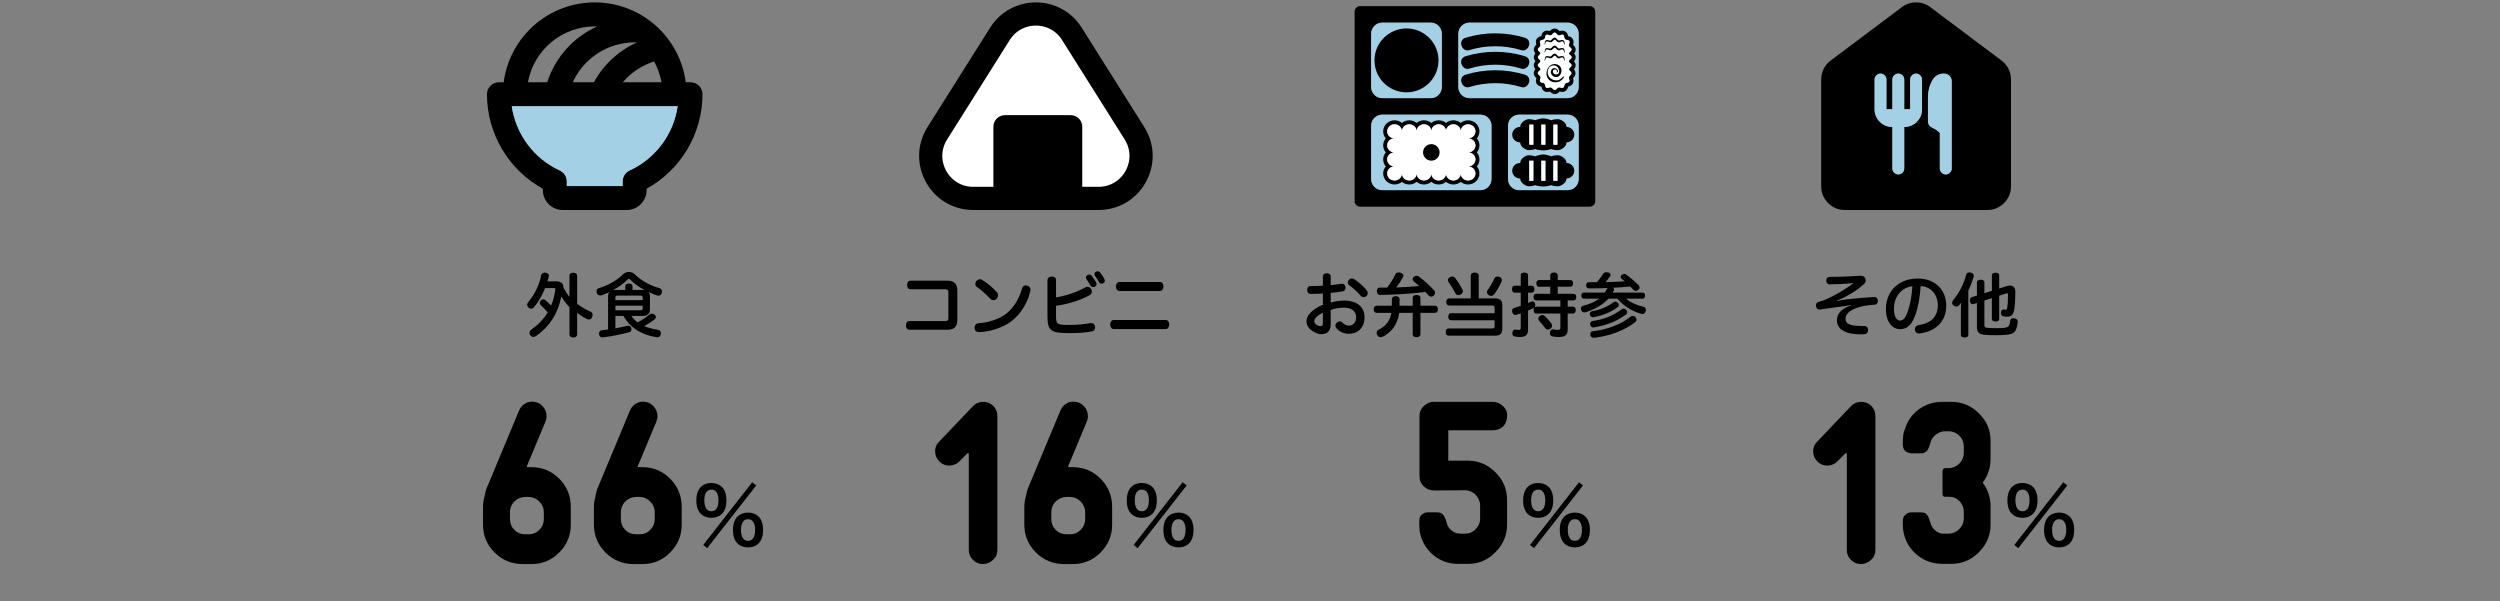 <svg width="578" height="139" viewBox="0 0 578 139" fill="none" xmlns="http://www.w3.org/2000/svg">
<rect x="0" y="0" width="578" height="139" fill="#808080" stroke="none"/>
<path d="M159.649 19.023H158.546C157.876 13.915 155.372 9.224 151.5 5.826C147.627 2.428 142.651 0.555 137.5 0.555C132.348 0.555 127.372 2.428 123.5 5.826C119.627 9.224 117.123 13.915 116.453 19.023H115.351C114.616 19.023 113.912 19.314 113.393 19.834C112.874 20.353 112.582 21.057 112.582 21.791C112.59 26.254 113.793 30.633 116.065 34.474C118.337 38.316 121.595 41.479 125.502 43.636V43.94C125.502 45.164 125.988 46.338 126.854 47.203C127.719 48.069 128.893 48.555 130.117 48.555H144.883C146.106 48.555 147.28 48.069 148.146 47.203C149.011 46.338 149.497 45.164 149.497 43.94V43.636C153.404 41.479 156.663 38.316 158.935 34.474C161.206 30.633 162.409 26.254 162.417 21.791C162.417 21.057 162.126 20.353 161.606 19.834C161.087 19.314 160.383 19.023 159.649 19.023ZM147.257 9.808C143.024 11.71 139.531 14.947 137.313 19.023H132.424C133.674 16.276 135.686 13.945 138.222 12.309C140.758 10.673 143.711 9.8 146.728 9.794C146.904 9.794 147.079 9.794 147.257 9.808ZM151.23 14.21C152.06 15.71 152.637 17.335 152.939 19.023H143.99C145.901 16.767 148.411 15.099 151.23 14.21ZM137.5 6.102C137.691 6.102 137.88 6.102 138.072 6.116C135.348 7.337 132.911 9.117 130.919 11.34C128.927 13.564 127.425 16.181 126.511 19.023H122.06C122.714 15.402 124.617 12.126 127.439 9.765C130.26 7.404 133.821 6.108 137.5 6.102ZM145.575 39.416C145.093 39.637 144.684 39.991 144.398 40.438C144.112 40.884 143.96 41.403 143.96 41.933V43.017H131.04V41.933C131.04 41.403 130.887 40.884 130.601 40.438C130.315 39.991 129.906 39.637 129.425 39.416C126.483 38.06 123.927 35.991 121.988 33.397C120.049 30.802 118.788 27.765 118.32 24.56H156.679C156.211 27.765 154.951 30.802 153.011 33.397C151.072 35.991 148.516 38.06 145.575 39.416Z" fill="black"/>
<path d="M145.575 39.416C145.093 39.637 144.684 39.991 144.398 40.438C144.112 40.884 143.96 41.403 143.96 41.933V43.017H131.04V41.933C131.04 41.403 130.887 40.884 130.601 40.438C130.315 39.991 129.906 39.637 129.425 39.416C126.483 38.06 123.927 35.991 121.988 33.397C120.049 30.802 118.788 27.765 118.32 24.56H156.679C156.211 27.765 154.951 30.802 153.011 33.397C151.072 35.991 148.516 38.06 145.575 39.416Z" fill="#A4D0E5"/>
<path d="M128.076 66.603H126.028C125.372 68.251 124.476 69.835 123.452 71.035C123.276 71.243 123.052 71.355 122.796 71.355C122.588 71.355 122.364 71.275 122.172 71.083C121.98 70.891 121.884 70.667 121.884 70.443C121.884 70.235 121.964 70.027 122.124 69.851C123.5 68.251 124.668 66.011 125.116 63.643C125.196 63.243 125.532 63.035 125.948 63.035C126.012 63.035 126.092 63.035 126.156 63.051C126.604 63.115 126.908 63.371 126.908 63.755C126.908 63.819 126.892 63.883 126.876 63.947C126.796 64.315 126.684 64.683 126.572 65.051H128.684C129.708 65.051 130.268 65.595 130.284 66.523C130.684 67.275 131.148 68.011 131.66 68.651V63.723C131.66 63.307 131.996 63.051 132.54 63.051C133.084 63.051 133.436 63.307 133.436 63.723V70.219C134.46 71.035 135.58 71.643 136.556 72.075C136.86 72.203 137.004 72.475 137.004 72.795C137.004 72.955 136.972 73.131 136.892 73.307C136.764 73.675 136.476 73.867 136.156 73.867C136.028 73.867 135.884 73.835 135.74 73.771C135.036 73.451 134.22 72.923 133.436 72.347V77.355C133.436 77.755 133.084 78.027 132.54 78.027C131.996 78.027 131.66 77.755 131.66 77.355V71.003C130.972 70.299 130.316 69.483 129.788 68.523C128.988 72.555 126.988 75.563 123.932 77.691C123.74 77.819 123.532 77.899 123.324 77.899C123.068 77.899 122.812 77.787 122.604 77.515C122.476 77.323 122.412 77.131 122.412 76.939C122.412 76.667 122.556 76.411 122.78 76.251C124.46 75.067 125.724 73.755 126.636 72.219C126.14 71.627 125.628 71.115 125.068 70.603C124.892 70.443 124.796 70.251 124.796 70.043C124.796 69.867 124.86 69.691 125.004 69.531C125.164 69.307 125.372 69.211 125.58 69.211C125.772 69.211 125.98 69.291 126.156 69.451C126.604 69.835 127.02 70.235 127.42 70.651C127.868 69.579 128.172 68.379 128.38 67.051C128.396 66.987 128.396 66.923 128.396 66.875C128.396 66.683 128.3 66.603 128.076 66.603ZM148.572 73.051H145.98C146.364 73.627 146.86 74.139 147.42 74.539C148.54 73.963 149.42 73.323 150.172 72.715C150.348 72.571 150.54 72.507 150.748 72.507C150.956 72.507 151.164 72.587 151.34 72.747C151.532 72.907 151.644 73.115 151.644 73.307C151.644 73.499 151.548 73.691 151.356 73.835C150.652 74.379 149.82 74.907 148.94 75.387C149.852 75.787 150.908 76.059 152.06 76.235C152.524 76.299 152.796 76.571 152.796 77.035C152.796 77.099 152.796 77.163 152.78 77.227C152.7 77.755 152.412 77.979 152.012 77.979C151.948 77.979 151.868 77.979 151.804 77.963C150.828 77.803 149.884 77.579 148.972 77.211C148.204 76.891 147.452 76.507 146.78 76.011C145.676 75.227 144.812 74.219 144.14 73.051H142.284V75.915C143.244 75.739 144.172 75.531 144.956 75.339C145.068 75.307 145.164 75.291 145.26 75.291C145.596 75.291 145.836 75.483 145.948 75.867C145.98 75.963 145.996 76.075 145.996 76.155C145.996 76.491 145.804 76.715 145.452 76.811C143.708 77.291 141.196 77.803 139.404 77.995C139.356 78.011 139.308 78.011 139.26 78.011C138.812 78.011 138.556 77.723 138.508 77.259C138.492 77.211 138.492 77.163 138.492 77.115C138.492 76.699 138.732 76.395 139.148 76.347C139.596 76.315 140.092 76.251 140.588 76.187V68.555C140.588 68.123 140.684 67.787 140.876 67.547C140.316 67.803 139.74 68.043 139.164 68.251C139.036 68.299 138.892 68.315 138.78 68.315C138.412 68.315 138.108 68.123 137.98 67.739C137.932 67.611 137.916 67.499 137.916 67.387C137.916 67.035 138.092 66.731 138.428 66.635C140.54 65.963 142.492 64.971 144.028 63.435C144.396 63.051 144.908 62.875 145.404 62.875C145.916 62.875 146.428 63.067 146.78 63.435C148.3 64.971 150.492 66.075 152.46 66.619C152.892 66.731 153.052 67.035 153.052 67.371C153.052 67.499 153.036 67.643 152.988 67.771C152.876 68.171 152.588 68.363 152.236 68.363C152.108 68.363 151.964 68.331 151.82 68.283C151.212 68.059 150.604 67.819 149.996 67.531C150.172 67.787 150.268 68.123 150.268 68.555V71.531C150.268 72.555 149.66 73.051 148.572 73.051ZM146.236 67.035H148.604C148.748 67.035 148.892 67.035 149.02 67.051C147.788 66.395 146.62 65.595 145.724 64.651C145.612 64.539 145.5 64.475 145.388 64.475C145.292 64.475 145.18 64.539 145.068 64.651C144.236 65.499 143.068 66.363 141.772 67.067C141.932 67.051 142.108 67.035 142.3 67.035H144.572V66.107C144.572 65.771 144.908 65.563 145.404 65.563C145.916 65.563 146.236 65.771 146.236 66.107V67.035ZM142.284 71.739H148.076C148.444 71.739 148.588 71.611 148.588 71.275V70.667H142.284V71.739ZM142.284 69.387H148.588V68.827C148.588 68.459 148.444 68.347 148.076 68.347H142.78C142.412 68.347 142.284 68.443 142.284 68.827V69.387Z" fill="black"/>
<path d="M122.969 108.005C125.469 108.036 127.594 108.942 129.344 110.724C131.094 112.505 131.969 114.661 131.969 117.192V121.317C131.969 123.786 131.094 125.911 129.344 127.692C127.594 129.474 125.484 130.38 123.016 130.411H122.969H120.766H120.719C118.219 130.38 116.078 129.474 114.297 127.692C112.547 125.911 111.672 123.786 111.672 121.317V117.192C111.672 116.442 111.781 115.661 112 114.849C112 114.786 112.094 114.349 112.281 113.536C112.438 113.161 112.516 112.942 112.516 112.88L120.062 94.786C120.438 93.974 121.047 93.395 121.891 93.052C122.734 92.77 123.578 92.802 124.422 93.145C125.234 93.552 125.812 94.177 126.156 95.02C126.469 95.895 126.438 96.755 126.062 97.599L121.797 107.817C121.766 107.88 121.781 107.927 121.844 107.958C121.938 107.989 121.984 108.005 121.984 108.005H122.922H122.969ZM125.734 120.005V118.411C125.734 117.474 125.391 116.661 124.703 115.974C124.047 115.286 123.25 114.927 122.312 114.896H122.219H121.422H121.375C120.406 114.927 119.578 115.286 118.891 115.974C118.234 116.661 117.906 117.474 117.906 118.411V120.005C117.906 120.974 118.234 121.802 118.891 122.489C119.578 123.177 120.406 123.521 121.375 123.521H121.422H122.219H122.312C123.25 123.521 124.047 123.177 124.703 122.489C125.391 121.802 125.734 120.974 125.734 120.005ZM148.609 108.005C151.109 108.036 153.234 108.942 154.984 110.724C156.734 112.505 157.609 114.661 157.609 117.192V121.317C157.609 123.786 156.734 125.911 154.984 127.692C153.234 129.474 151.125 130.38 148.656 130.411H148.609H146.406H146.359C143.859 130.38 141.719 129.474 139.938 127.692C138.188 125.911 137.312 123.786 137.312 121.317V117.192C137.312 116.442 137.422 115.661 137.641 114.849C137.641 114.786 137.734 114.349 137.922 113.536C138.078 113.161 138.156 112.942 138.156 112.88L145.703 94.786C146.078 93.974 146.688 93.395 147.531 93.052C148.375 92.77 149.219 92.802 150.062 93.145C150.875 93.552 151.453 94.177 151.797 95.02C152.109 95.895 152.078 96.755 151.703 97.599L147.438 107.817C147.406 107.88 147.422 107.927 147.484 107.958C147.578 107.989 147.625 108.005 147.625 108.005H148.562H148.609ZM151.375 120.005V118.411C151.375 117.474 151.031 116.661 150.344 115.974C149.688 115.286 148.891 114.927 147.953 114.896H147.859H147.062H147.016C146.047 114.927 145.219 115.286 144.531 115.974C143.875 116.661 143.547 117.474 143.547 118.411V120.005C143.547 120.974 143.875 121.802 144.531 122.489C145.219 123.177 146.047 123.521 147.016 123.521H147.062H147.859H147.953C148.891 123.521 149.688 123.177 150.344 122.489C151.031 121.802 151.375 120.974 151.375 120.005ZM162.585 125.998L173.907 111.508L174.843 112.228L163.503 126.736L162.585 125.998ZM172.953 126.556C171.945 126.556 171.117 126.25 170.505 125.638C169.821 124.972 169.461 123.892 169.461 122.524C169.461 121.174 169.821 120.112 170.505 119.428C171.117 118.834 171.963 118.51 172.953 118.51C173.943 118.51 174.789 118.834 175.383 119.428C176.067 120.094 176.427 121.174 176.427 122.524C176.427 123.892 176.067 124.972 175.383 125.638C174.771 126.25 173.943 126.556 172.953 126.556ZM172.953 120.04C172.431 120.04 172.089 120.202 171.801 120.616C171.477 121.066 171.315 121.678 171.315 122.488C171.315 124.144 171.891 125.044 172.953 125.044C174.033 125.044 174.591 124.144 174.591 122.398C174.591 121.678 174.411 121.03 174.105 120.598C173.799 120.202 173.475 120.04 172.953 120.04ZM164.475 119.716C163.467 119.716 162.639 119.41 162.027 118.798C161.343 118.132 160.983 117.034 160.983 115.684C160.983 113.164 162.279 111.67 164.475 111.67C165.465 111.67 166.311 111.994 166.905 112.588C167.589 113.254 167.949 114.334 167.949 115.684C167.949 117.052 167.589 118.132 166.905 118.798C166.293 119.41 165.465 119.716 164.475 119.716ZM164.475 113.2C163.431 113.2 162.837 114.082 162.837 115.648C162.837 117.304 163.413 118.204 164.475 118.204C165.519 118.204 166.113 117.304 166.113 115.684C166.113 115.036 165.987 114.388 165.789 114.01C165.483 113.452 165.069 113.2 164.475 113.2Z" fill="black"/>
<path d="M231.186 7.824C235.04 1.705 243.961 1.705 247.816 7.824L262.293 30.811C266.415 37.355 261.712 45.875 253.978 45.875H225.023C217.289 45.875 212.587 37.355 216.708 30.811L231.186 7.824Z" fill="white" stroke="black" stroke-width="5.36"/>
<path d="M229.672 29.303C229.672 27.823 230.872 26.623 232.352 26.623H247.539C249.019 26.623 250.219 27.823 250.219 29.303V43.596H229.672V29.303Z" fill="black"/>
<path d="M210.556 64.891H219.1C220.652 64.891 221.34 65.675 221.34 67.211V73.931C221.34 75.467 220.652 76.235 219.1 76.235H210.268C209.756 76.235 209.452 75.835 209.452 75.227C209.452 74.619 209.74 74.235 210.284 74.235H218.508C219.1 74.235 219.26 74.059 219.26 73.531V67.563C219.26 67.035 219.1 66.875 218.508 66.875H210.54C209.996 66.875 209.724 66.491 209.724 65.899C209.724 65.291 209.996 64.891 210.556 64.891ZM227.132 64.747C228.252 65.451 229.628 66.555 230.476 67.563C230.668 67.787 230.748 68.043 230.748 68.283C230.748 68.555 230.636 68.827 230.444 69.051C230.236 69.275 229.964 69.403 229.676 69.403C229.404 69.403 229.132 69.291 228.908 69.035C228.076 68.107 226.86 67.035 225.836 66.331C225.596 66.155 225.5 65.899 225.5 65.643C225.5 65.387 225.596 65.131 225.772 64.939C225.996 64.683 226.284 64.571 226.556 64.571C226.764 64.571 226.972 64.635 227.132 64.747ZM237.532 66.043C238.012 66.187 238.252 66.507 238.252 66.971C238.252 67.099 238.236 67.211 238.204 67.355C237.596 69.931 236.044 72.603 233.82 74.283C231.868 75.787 228.86 76.715 226.396 76.779C226.38 76.779 226.364 76.779 226.364 76.779C225.74 76.779 225.372 76.443 225.324 75.867C225.324 75.835 225.324 75.787 225.324 75.755C225.324 75.211 225.66 74.763 226.236 74.731C228.444 74.619 231.1 73.739 232.668 72.507C234.396 71.131 235.692 68.923 236.252 66.811C236.444 66.203 236.748 65.979 237.132 65.979C237.26 65.979 237.404 65.995 237.532 66.043ZM251.452 63.579C251.58 63.515 251.708 63.483 251.836 63.483C252.06 63.483 252.252 63.579 252.412 63.787C252.78 64.251 253.164 64.843 253.436 65.307C253.484 65.435 253.516 65.563 253.516 65.675C253.516 65.931 253.388 66.139 253.148 66.251C253.02 66.331 252.876 66.363 252.732 66.363C252.492 66.363 252.252 66.251 252.124 66.011C251.868 65.531 251.5 65.003 251.164 64.507C251.1 64.411 251.068 64.299 251.068 64.187C251.068 63.947 251.212 63.707 251.452 63.579ZM255.356 64.555C255.404 64.667 255.436 64.795 255.436 64.907C255.436 65.147 255.292 65.371 255.068 65.483C254.94 65.547 254.796 65.579 254.668 65.579C254.428 65.579 254.22 65.467 254.076 65.211C253.82 64.747 253.484 64.171 253.148 63.739C253.068 63.611 253.036 63.499 253.036 63.371C253.036 63.131 253.18 62.907 253.42 62.811C253.532 62.747 253.66 62.715 253.772 62.715C253.996 62.715 254.22 62.827 254.364 63.019C254.732 63.483 255.1 64.059 255.356 64.555ZM244.156 64.811V68.747C246.316 68.427 248.972 67.547 250.828 66.491C251.036 66.379 251.244 66.315 251.436 66.315C251.756 66.315 252.044 66.475 252.252 66.795C252.364 66.987 252.428 67.195 252.428 67.403C252.428 67.739 252.268 68.059 251.948 68.235C249.852 69.403 246.908 70.331 244.156 70.699V73.067C244.156 75.003 244.396 75.131 247.276 75.131C248.892 75.131 250.62 74.971 252.092 74.715C252.188 74.699 252.252 74.699 252.332 74.699C252.812 74.699 253.116 75.003 253.18 75.531C253.196 75.595 253.196 75.643 253.196 75.707C253.196 76.219 252.924 76.555 252.38 76.635C250.988 76.891 249.18 77.019 247.132 77.019C242.892 77.019 242.172 76.395 242.172 73.179V64.811C242.172 64.203 242.604 63.947 243.164 63.947C243.804 63.947 244.156 64.203 244.156 64.811ZM258.828 65.195H268.172C268.7 65.195 268.988 65.691 268.988 66.235C268.988 66.795 268.7 67.275 268.172 67.275H258.828C258.3 67.275 257.996 66.795 257.996 66.235C257.996 65.691 258.3 65.195 258.828 65.195ZM257.5 73.979H269.5C270.044 73.979 270.332 74.491 270.332 75.019C270.332 75.579 270.044 76.075 269.516 76.075H257.484C256.972 76.075 256.668 75.579 256.668 75.019C256.668 74.491 256.972 73.979 257.5 73.979Z" fill="black"/>
<path d="M230.406 95.067C230.531 95.411 230.594 95.786 230.594 96.192V127.13C230.594 128.067 230.266 128.833 229.609 129.427C228.922 130.083 228.125 130.411 227.219 130.411C226.344 130.411 225.578 130.083 224.922 129.427C224.266 128.739 223.953 127.974 223.984 127.13V104.911C223.984 104.849 223.938 104.802 223.844 104.771C223.844 104.708 223.828 104.677 223.797 104.677L223.656 104.817L221.969 106.505C221.375 107.192 220.609 107.567 219.672 107.63C218.766 107.692 217.984 107.427 217.328 106.833C216.641 106.208 216.266 105.442 216.203 104.536C216.141 103.63 216.422 102.849 217.047 102.192L224.828 94.036C225.516 93.286 226.344 92.911 227.312 92.911H227.359C228.047 92.911 228.656 93.099 229.188 93.474C229.75 93.849 230.156 94.38 230.406 95.067ZM248.125 108.005C250.625 108.036 252.75 108.942 254.5 110.724C256.25 112.505 257.125 114.661 257.125 117.192V121.317C257.125 123.786 256.25 125.911 254.5 127.692C252.75 129.474 250.641 130.38 248.172 130.411H248.125H245.922H245.875C243.375 130.38 241.234 129.474 239.453 127.692C237.703 125.911 236.828 123.786 236.828 121.317V117.192C236.828 116.442 236.938 115.661 237.156 114.849C237.156 114.786 237.25 114.349 237.438 113.536C237.594 113.161 237.672 112.942 237.672 112.88L245.219 94.786C245.594 93.974 246.203 93.395 247.047 93.052C247.891 92.77 248.734 92.802 249.578 93.145C250.391 93.552 250.969 94.177 251.312 95.02C251.625 95.895 251.594 96.755 251.219 97.599L246.953 107.817C246.922 107.88 246.938 107.927 247 107.958C247.094 107.989 247.141 108.005 247.141 108.005H248.078H248.125ZM250.891 120.005V118.411C250.891 117.474 250.547 116.661 249.859 115.974C249.203 115.286 248.406 114.927 247.469 114.896H247.375H246.578H246.531C245.562 114.927 244.734 115.286 244.047 115.974C243.391 116.661 243.062 117.474 243.062 118.411V120.005C243.062 120.974 243.391 121.802 244.047 122.489C244.734 123.177 245.562 123.521 246.531 123.521H246.578H247.375H247.469C248.406 123.521 249.203 123.177 249.859 122.489C250.547 121.802 250.891 120.974 250.891 120.005ZM262.101 125.998L273.423 111.508L274.359 112.228L263.019 126.736L262.101 125.998ZM272.469 126.556C271.461 126.556 270.633 126.25 270.021 125.638C269.337 124.972 268.977 123.892 268.977 122.524C268.977 121.174 269.337 120.112 270.021 119.428C270.633 118.834 271.479 118.51 272.469 118.51C273.459 118.51 274.305 118.834 274.899 119.428C275.583 120.094 275.943 121.174 275.943 122.524C275.943 123.892 275.583 124.972 274.899 125.638C274.287 126.25 273.459 126.556 272.469 126.556ZM272.469 120.04C271.947 120.04 271.605 120.202 271.317 120.616C270.993 121.066 270.831 121.678 270.831 122.488C270.831 124.144 271.407 125.044 272.469 125.044C273.549 125.044 274.107 124.144 274.107 122.398C274.107 121.678 273.927 121.03 273.621 120.598C273.315 120.202 272.991 120.04 272.469 120.04ZM263.991 119.716C262.983 119.716 262.155 119.41 261.543 118.798C260.859 118.132 260.499 117.034 260.499 115.684C260.499 113.164 261.795 111.67 263.991 111.67C264.981 111.67 265.827 111.994 266.421 112.588C267.105 113.254 267.465 114.334 267.465 115.684C267.465 117.052 267.105 118.132 266.421 118.798C265.809 119.41 264.981 119.716 263.991 119.716ZM263.991 113.2C262.947 113.2 262.353 114.082 262.353 115.648C262.353 117.304 262.929 118.204 263.991 118.204C265.035 118.204 265.629 117.304 265.629 115.684C265.629 115.036 265.503 114.388 265.305 114.01C264.999 113.452 264.585 113.2 263.991 113.2Z" fill="black"/>
<g clip-path="url(#clip0_2367_5331)">
<path d="M367.545 1.417H314.46C313.756 1.417 313.184 1.987 313.184 2.69V46.507C313.184 47.21 313.756 47.78 314.46 47.78H367.545C368.25 47.78 368.82 47.21 368.82 46.507V2.69C368.82 1.987 368.25 1.417 367.545 1.417ZM317.012 7.786C317.015 7.11 317.285 6.463 317.763 5.986C318.241 5.509 318.889 5.24 319.564 5.238H330.793C331.469 5.239 332.117 5.508 332.596 5.985C333.074 6.463 333.344 7.11 333.347 7.786V20.139C333.344 20.815 333.074 21.462 332.596 21.94C332.117 22.417 331.469 22.686 330.793 22.687H319.564C318.889 22.685 318.241 22.416 317.763 21.939C317.285 21.462 317.015 20.815 317.012 20.139V7.786ZM344.83 41.411C344.828 42.087 344.558 42.734 344.08 43.212C343.602 43.69 342.955 43.959 342.279 43.961H319.564C318.888 43.959 318.241 43.69 317.763 43.212C317.284 42.734 317.015 42.087 317.012 41.411V29.058C317.015 28.382 317.285 27.735 317.763 27.258C318.241 26.78 318.889 26.511 319.564 26.509H342.279C342.954 26.511 343.602 26.779 344.08 27.257C344.559 27.734 344.828 28.382 344.83 29.058V41.411ZM364.991 41.411C364.989 42.087 364.719 42.734 364.241 43.212C363.763 43.69 363.115 43.959 362.439 43.961H351.211C350.535 43.959 349.888 43.69 349.409 43.212C348.931 42.734 348.662 42.087 348.659 41.411V29.058C348.661 28.382 348.931 27.734 349.409 27.257C349.887 26.779 350.535 26.511 351.211 26.509H362.439C363.115 26.511 363.763 26.779 364.241 27.257C364.719 27.734 364.989 28.382 364.991 29.058V41.411ZM364.991 20.139C364.989 20.815 364.719 21.462 364.241 21.94C363.763 22.417 363.115 22.686 362.439 22.687H339.727C339.051 22.686 338.403 22.417 337.925 21.94C337.446 21.462 337.176 20.815 337.173 20.139V7.786C337.176 7.11 337.446 6.463 337.925 5.985C338.403 5.508 339.051 5.239 339.727 5.238H362.439C363.115 5.239 363.763 5.508 364.241 5.985C364.719 6.463 364.989 7.11 364.991 7.786V20.139Z" fill="black"/>
<path d="M344.83 41.411C344.828 42.087 344.558 42.734 344.08 43.212C343.602 43.69 342.955 43.959 342.279 43.961H319.564C318.888 43.959 318.241 43.69 317.763 43.212C317.284 42.734 317.015 42.087 317.012 41.411V29.058C317.015 28.382 317.285 27.735 317.763 27.258C318.241 26.78 318.889 26.511 319.564 26.509H342.279C342.954 26.511 343.602 26.779 344.08 27.257C344.559 27.734 344.828 28.382 344.83 29.058V41.411Z" fill="#A4D0E5"/>
<path d="M364.991 20.139C364.989 20.815 364.719 21.462 364.241 21.94C363.763 22.417 363.115 22.686 362.439 22.687H339.727C339.051 22.686 338.403 22.417 337.925 21.94C337.446 21.462 337.176 20.815 337.173 20.139V7.786C337.176 7.11 337.446 6.463 337.925 5.985C338.403 5.508 339.051 5.239 339.727 5.238H362.439C363.115 5.239 363.763 5.508 364.241 5.985C364.719 6.463 364.989 7.11 364.991 7.786V20.139Z" fill="#A4D0E5"/>
<path d="M364.991 41.411C364.989 42.087 364.719 42.734 364.241 43.212C363.763 43.69 363.115 43.959 362.439 43.961H351.211C350.535 43.959 349.888 43.69 349.409 43.212C348.931 42.734 348.662 42.087 348.659 41.411V29.058C348.661 28.382 348.931 27.734 349.409 27.257C349.887 26.779 350.535 26.511 351.211 26.509H362.439C363.115 26.511 363.763 26.779 364.241 27.257C364.719 27.734 364.989 28.382 364.991 29.058V41.411Z" fill="#A4D0E5"/>
<path d="M317.012 7.786C317.015 7.11 317.285 6.463 317.763 5.986C318.241 5.509 318.889 5.24 319.564 5.238H330.793C331.469 5.239 332.117 5.508 332.596 5.985C333.074 6.463 333.344 7.11 333.347 7.786V20.139C333.344 20.815 333.074 21.462 332.596 21.94C332.117 22.417 331.469 22.686 330.793 22.687H319.564C318.889 22.685 318.241 22.416 317.763 21.939C317.285 21.462 317.015 20.815 317.012 20.139V7.786Z" fill="#A4D0E5"/>
<path d="M339.421 27.816C338.773 27.816 338.179 28.046 337.721 28.424C337.241 28.03 336.64 27.815 336.019 27.816C335.4 27.815 334.799 28.029 334.321 28.423C333.862 28.044 333.268 27.816 332.621 27.816C331.974 27.816 331.379 28.044 330.92 28.424C330.442 28.029 329.841 27.815 329.221 27.816C328.572 27.816 327.978 28.046 327.52 28.424C327.061 28.046 326.467 27.816 325.82 27.816C325.173 27.816 324.58 28.044 324.121 28.423C323.642 28.029 323.041 27.814 322.421 27.816C320.972 27.816 319.793 28.96 319.793 30.366C319.793 30.982 320.019 31.547 320.395 31.989C320.007 32.442 319.794 33.017 319.793 33.613C319.793 34.228 320.019 34.793 320.395 35.235C320.007 35.687 319.794 36.263 319.793 36.858C319.793 37.474 320.019 38.039 320.395 38.48C320.007 38.932 319.794 39.508 319.793 40.104C319.793 41.51 320.972 42.653 322.421 42.653C323.041 42.655 323.642 42.44 324.121 42.046C324.58 42.425 325.173 42.653 325.82 42.653C326.467 42.653 327.061 42.425 327.52 42.046C327.999 42.441 328.6 42.655 329.221 42.653C329.868 42.653 330.462 42.425 330.92 42.046C331.379 42.425 331.974 42.653 332.621 42.653C333.268 42.653 333.862 42.425 334.321 42.046C334.799 42.44 335.4 42.655 336.019 42.653C336.667 42.653 337.262 42.425 337.721 42.046C338.2 42.44 338.801 42.655 339.421 42.653C340.87 42.653 342.048 41.51 342.048 40.104C342.048 39.488 341.822 38.922 341.446 38.48C341.834 38.029 342.047 37.453 342.047 36.857C342.047 36.262 341.834 35.686 341.446 35.235C341.834 34.783 342.047 34.207 342.047 33.612C342.047 33.016 341.834 32.441 341.446 31.989C341.833 31.537 342.046 30.962 342.048 30.366C342.048 28.96 340.869 27.816 339.421 27.816ZM341.12 33.613C341.12 34.508 340.361 35.234 339.421 35.234C340.361 35.234 341.12 35.962 341.12 36.858C341.12 37.754 340.361 38.48 339.421 38.48C340.361 38.48 341.12 39.207 341.12 40.104C341.12 41 340.361 41.725 339.421 41.725C338.48 41.725 337.721 40.999 337.721 40.104C337.721 40.999 336.96 41.725 336.019 41.725C335.082 41.725 334.321 40.999 334.321 40.104C334.321 40.999 333.558 41.725 332.621 41.725C331.682 41.725 330.92 40.999 330.92 40.104C330.92 40.999 330.16 41.725 329.221 41.725C328.281 41.725 327.519 40.999 327.519 40.104C327.519 40.999 326.76 41.725 325.82 41.725C324.882 41.725 324.121 40.999 324.121 40.104C324.121 40.999 323.359 41.725 322.421 41.725C321.482 41.725 320.72 40.999 320.72 40.104C320.72 39.208 321.482 38.48 322.421 38.48C321.482 38.48 320.72 37.754 320.72 36.858C320.72 35.962 321.482 35.234 322.421 35.234C321.482 35.234 320.72 34.508 320.72 33.613C320.72 32.715 321.482 31.988 322.421 31.988C321.482 31.988 320.72 31.264 320.72 30.366C320.72 29.47 321.482 28.744 322.421 28.744C323.359 28.744 324.121 29.47 324.121 30.366C324.121 29.47 324.882 28.744 325.82 28.744C326.759 28.744 327.519 29.47 327.519 30.366C327.519 29.47 328.281 28.744 329.221 28.744C330.16 28.744 330.92 29.47 330.92 30.366C330.92 29.47 331.682 28.744 332.621 28.744C333.558 28.744 334.321 29.47 334.321 30.366C334.321 29.47 335.082 28.744 336.019 28.744C336.96 28.744 337.721 29.47 337.721 30.366C337.721 29.47 338.48 28.744 339.421 28.744C340.361 28.744 341.12 29.47 341.12 30.366C341.12 31.264 340.361 31.988 339.421 31.988C340.361 31.988 341.12 32.715 341.12 33.613Z" fill="black"/>
<path d="M341.12 33.613C341.12 34.508 340.361 35.234 339.421 35.234C340.361 35.234 341.12 35.962 341.12 36.858C341.12 37.754 340.361 38.48 339.421 38.48C340.361 38.48 341.12 39.207 341.12 40.104C341.12 41 340.361 41.725 339.421 41.725C338.48 41.725 337.721 40.999 337.721 40.104C337.721 40.999 336.96 41.725 336.019 41.725C335.082 41.725 334.321 40.999 334.321 40.104C334.321 40.999 333.558 41.725 332.621 41.725C331.682 41.725 330.92 40.999 330.92 40.104C330.92 40.999 330.16 41.725 329.221 41.725C328.281 41.725 327.519 40.999 327.519 40.104C327.519 40.999 326.76 41.725 325.82 41.725C324.882 41.725 324.121 40.999 324.121 40.104C324.121 40.999 323.359 41.725 322.421 41.725C321.482 41.725 320.72 40.999 320.72 40.104C320.72 39.208 321.482 38.48 322.421 38.48C321.482 38.48 320.72 37.754 320.72 36.858C320.72 35.962 321.482 35.234 322.421 35.234C321.482 35.234 320.72 34.508 320.72 33.613C320.72 32.715 321.482 31.988 322.421 31.988C321.482 31.988 320.72 31.264 320.72 30.366C320.72 29.47 321.482 28.744 322.421 28.744C323.359 28.744 324.121 29.47 324.121 30.366C324.121 29.47 324.882 28.744 325.82 28.744C326.759 28.744 327.519 29.47 327.519 30.366C327.519 29.47 328.281 28.744 329.221 28.744C330.16 28.744 330.92 29.47 330.92 30.366C330.92 29.47 331.682 28.744 332.621 28.744C333.558 28.744 334.321 29.47 334.321 30.366C334.321 29.47 335.082 28.744 336.019 28.744C336.96 28.744 337.721 29.47 337.721 30.366C337.721 29.47 338.48 28.744 339.421 28.744C340.361 28.744 341.12 29.47 341.12 30.366C341.12 31.264 340.361 31.988 339.421 31.988C340.361 31.988 341.12 32.715 341.12 33.613Z" fill="white"/>
<path d="M330.923 37.146C331.978 37.146 332.834 36.291 332.834 35.235C332.834 34.18 331.978 33.324 330.923 33.324C329.867 33.324 329.012 34.18 329.012 35.235C329.012 36.291 329.867 37.146 330.923 37.146Z" fill="black"/>
<path d="M325.182 21.349C329.269 21.349 332.582 18.042 332.582 13.963C332.582 9.883 329.269 6.576 325.182 6.576C321.095 6.576 317.781 9.883 317.781 13.963C317.781 18.042 321.095 21.349 325.182 21.349Z" fill="black"/>
<path d="M363.697 10.316C363.793 10.034 363.927 9.538 363.635 9.031C363.341 8.527 362.844 8.397 362.551 8.342C362.496 8.048 362.367 7.552 361.865 7.26C361.663 7.14 361.432 7.079 361.197 7.081C360.951 7.081 360.742 7.144 360.578 7.201C360.369 6.969 360.008 6.603 359.446 6.603C359.242 6.603 359.045 6.652 358.856 6.749C358.648 6.863 358.463 7.015 358.31 7.196C358.105 7.124 357.89 7.084 357.672 7.08C357.219 7.08 356.824 7.294 356.587 7.668C356.464 7.874 356.381 8.101 356.34 8.337C354.989 8.676 355.042 9.619 355.128 10.011C355.15 10.109 355.174 10.202 355.201 10.291L355.204 10.303C354.273 11.226 354.653 11.971 354.976 12.341C354.334 13.15 354.688 13.8 354.983 14.134L354.997 14.15C354.576 14.648 354.493 15.153 354.752 15.656C354.818 15.786 354.902 15.892 354.992 15.985C354.568 16.478 354.489 16.985 354.757 17.497C354.887 17.745 355.067 17.915 355.208 18.042C354.974 18.838 355.134 19.417 355.685 19.763C355.926 19.913 356.169 19.971 356.355 20.009C356.564 20.842 357.016 21.265 357.697 21.265C357.804 21.265 357.913 21.253 358.025 21.229C358.124 21.209 358.221 21.182 358.313 21.157L358.321 21.154C358.551 21.395 358.916 21.741 359.47 21.741C359.697 21.741 360.04 21.678 360.381 21.374C360.46 21.3 360.533 21.229 360.598 21.16L360.602 21.157C360.794 21.208 360.991 21.249 361.198 21.249C361.523 21.249 362.306 21.131 362.553 20.044L362.558 20.027L362.577 20.023C362.758 19.982 363.316 19.855 363.618 19.333C363.919 18.811 363.751 18.264 363.695 18.084L363.689 18.065L363.704 18.052C364.064 17.715 364.247 17.343 364.25 16.948C364.253 16.555 364.084 16.251 363.89 16.015C364.576 15.184 364.209 14.517 363.91 14.18L363.908 14.178C364.085 13.982 364.261 13.706 364.285 13.332H364.288V13.145H364.284C364.26 12.846 364.139 12.563 363.939 12.34C364.011 12.255 364.081 12.156 364.143 12.039C364.442 11.462 364.292 10.882 363.697 10.316ZM362.72 14.116C362.651 14.38 363.072 14.63 363.216 14.793C363.792 15.443 362.262 15.697 362.93 16.347C363.306 16.711 363.517 16.953 363.07 17.371C362.716 17.701 362.664 17.89 362.808 18.355C362.947 18.806 362.83 19.011 362.369 19.116C361.896 19.224 361.758 19.364 361.649 19.834C361.565 20.204 361.415 20.317 361.198 20.317C361.063 20.317 360.902 20.274 360.713 20.222C360.705 20.22 360.698 20.218 360.69 20.216C360.625 20.197 360.558 20.187 360.49 20.187C360.173 20.187 360.022 20.445 359.763 20.678C359.657 20.773 359.56 20.811 359.47 20.811C359.244 20.811 359.056 20.573 358.871 20.383C358.727 20.236 358.589 20.188 358.446 20.188C358.258 20.188 358.061 20.272 357.832 20.32C357.788 20.33 357.743 20.335 357.697 20.336C357.265 20.336 357.299 19.773 357.154 19.44C356.988 19.064 356.48 19.165 356.178 18.977C355.832 18.76 356.161 18.245 356.191 17.952C356.234 17.541 355.744 17.38 355.578 17.064C355.348 16.626 356.083 16.389 356.177 16.031C356.253 15.74 355.693 15.457 355.577 15.23C355.388 14.863 355.924 14.588 356.102 14.347C356.353 14.003 355.876 13.742 355.679 13.521C355.293 13.082 355.868 12.808 356.102 12.492C356.327 12.184 355.858 11.936 355.681 11.737C355.356 11.37 355.714 11.105 355.975 10.848C356.314 10.515 356.123 10.212 356.034 9.812C355.907 9.24 356.547 9.296 356.908 9.136C357.284 8.971 357.182 8.464 357.371 8.164C357.444 8.047 357.551 8.008 357.671 8.008C357.908 8.008 358.199 8.161 358.393 8.182L358.445 8.185C358.816 8.185 358.979 7.732 359.281 7.574C359.332 7.547 359.388 7.533 359.445 7.531C359.783 7.531 360.004 8.097 360.315 8.178C360.353 8.189 360.392 8.194 360.431 8.194C360.681 8.194 360.95 8.009 361.195 8.009C361.266 8.008 361.335 8.026 361.397 8.062C361.732 8.257 361.575 8.804 361.834 9.061C362.09 9.316 362.638 9.164 362.831 9.496C363.055 9.884 362.5 10.334 362.791 10.727C362.969 10.967 363.511 11.244 363.319 11.613C363.168 11.904 362.779 12.041 362.72 12.379C362.829 12.716 363.359 12.859 363.36 13.241C363.362 13.629 362.813 13.762 362.72 14.116Z" fill="black"/>
<path d="M362.72 14.116C362.651 14.38 363.072 14.63 363.216 14.793C363.792 15.443 362.262 15.697 362.93 16.347C363.306 16.711 363.517 16.953 363.07 17.371C362.716 17.701 362.664 17.89 362.808 18.355C362.947 18.806 362.83 19.011 362.369 19.116C361.896 19.224 361.758 19.364 361.649 19.834C361.565 20.204 361.415 20.317 361.198 20.317C361.063 20.317 360.902 20.274 360.713 20.222L360.69 20.216C360.625 20.197 360.558 20.187 360.49 20.187C360.173 20.187 360.022 20.445 359.763 20.678C359.657 20.773 359.56 20.811 359.47 20.811C359.244 20.811 359.056 20.573 358.871 20.383C358.727 20.236 358.589 20.188 358.446 20.188C358.258 20.188 358.061 20.272 357.832 20.32C357.788 20.33 357.743 20.335 357.697 20.336C357.265 20.336 357.299 19.773 357.154 19.44C356.988 19.064 356.48 19.165 356.178 18.977C355.832 18.76 356.161 18.245 356.191 17.952C356.234 17.541 355.744 17.38 355.578 17.064C355.348 16.626 356.083 16.389 356.177 16.031C356.253 15.74 355.693 15.457 355.577 15.23C355.388 14.863 355.924 14.588 356.102 14.347C356.353 14.003 355.876 13.742 355.679 13.521C355.293 13.082 355.868 12.808 356.102 12.492C356.327 12.184 355.858 11.936 355.681 11.737C355.356 11.37 355.714 11.105 355.975 10.848C356.314 10.515 356.123 10.212 356.034 9.812C355.907 9.24 356.547 9.296 356.908 9.136C357.284 8.971 357.182 8.464 357.371 8.164C357.444 8.047 357.551 8.008 357.671 8.008C357.908 8.008 358.199 8.161 358.393 8.182L358.445 8.185C358.816 8.185 358.979 7.732 359.281 7.574C359.332 7.547 359.388 7.533 359.445 7.531C359.783 7.531 360.004 8.097 360.315 8.178C360.353 8.189 360.392 8.194 360.431 8.194C360.681 8.194 360.95 8.009 361.195 8.009C361.266 8.008 361.335 8.026 361.397 8.062C361.732 8.257 361.575 8.804 361.834 9.061C362.09 9.316 362.638 9.164 362.831 9.496C363.055 9.884 362.5 10.334 362.791 10.727C362.969 10.967 363.511 11.244 363.319 11.613C363.168 11.904 362.779 12.041 362.72 12.379C362.829 12.716 363.359 12.859 363.36 13.241C363.362 13.629 362.813 13.762 362.72 14.116Z" fill="white"/>
<path d="M360.355 9.361C360.101 9.305 359.874 8.713 359.469 8.693C359.02 8.672 358.831 9.173 358.495 9.365C358.268 9.462 357.759 9.124 357.448 9.304C357.067 9.517 357.223 10.096 357.05 10.436C357.282 10.221 357.318 9.71 357.542 9.568C357.916 9.534 358.245 9.84 358.636 9.76C358.899 9.69 359.288 9.152 359.415 9.152C359.722 9.152 359.928 9.686 360.258 9.771C360.572 9.871 361.128 9.442 361.316 9.566C361.596 9.787 361.571 10.204 361.836 10.45C361.674 10.133 361.824 9.534 361.469 9.329C361.137 9.108 360.713 9.401 360.355 9.361ZM360.355 13.071C360.102 13.016 359.874 12.422 359.469 12.4C359.02 12.379 358.831 12.882 358.495 13.074C358.257 13.154 357.759 12.835 357.448 13.011C357.067 13.226 357.223 13.804 357.05 14.145C357.282 13.93 357.318 13.417 357.542 13.277C357.916 13.245 358.244 13.549 358.636 13.471C358.899 13.399 359.288 12.861 359.415 12.861C359.721 12.861 359.929 13.395 360.258 13.48C360.572 13.58 361.128 13.149 361.316 13.274C361.596 13.496 361.571 13.912 361.836 14.159C361.673 13.842 361.825 13.245 361.469 13.038C361.137 12.817 360.713 13.11 360.355 13.071ZM360.355 11.216C360.101 11.161 359.874 10.568 359.469 10.547C359.02 10.526 358.831 11.028 358.495 11.22C358.268 11.314 357.759 10.98 357.448 11.157C357.067 11.372 357.223 11.95 357.05 12.293C357.282 12.076 357.318 11.563 357.542 11.423C357.916 11.389 358.244 11.694 358.636 11.615C358.899 11.546 359.288 11.007 359.415 11.007C359.722 11.007 359.928 11.541 360.258 11.626C360.572 11.725 361.128 11.295 361.316 11.419C361.596 11.642 361.571 12.058 361.836 12.305C361.674 11.986 361.824 11.389 361.469 11.184C361.137 10.963 360.713 11.256 360.355 11.216ZM358.22 17.847C357.375 16.863 357.896 14.966 359.386 15.145C360.594 15.291 360.99 17.347 359.641 17.201C359.12 17.144 358.736 16.359 359.331 16.096C359.896 15.83 360.024 16.482 359.954 16.817C360.684 16.279 359.559 15.377 358.913 15.899C358.307 16.386 358.519 17.301 359.152 17.643C360.956 18.616 361.897 15.357 359.867 14.859C358.043 14.414 356.926 16.824 357.915 18.19C358.92 19.579 361.188 19.17 361.687 17.549C361.145 17.834 360.867 18.45 360.099 18.566C359.751 18.613 359.396 18.572 359.068 18.446C358.739 18.321 358.448 18.115 358.22 17.847ZM352.578 8.735C348.094 7.363 343.303 7.363 338.82 8.735C336.876 9.392 338.08 12.138 339.694 11.591C343.607 10.392 347.79 10.392 351.702 11.591C353.318 12.138 354.521 9.392 352.578 8.735Z" fill="black"/>
<path d="M352.578 13.003C348.094 11.631 343.303 11.631 338.82 13.003C336.876 13.658 338.08 16.404 339.694 15.857C343.607 14.658 347.79 14.658 351.702 15.857C353.318 16.404 354.521 13.658 352.578 13.003Z" fill="black"/>
<path d="M352.578 17.27C348.094 15.898 343.303 15.898 338.82 17.27C336.876 17.926 338.08 20.673 339.694 20.124C343.607 18.925 347.79 18.925 351.702 20.124C353.318 20.673 354.521 17.926 352.578 17.27Z" fill="black"/>
<path d="M362.185 29.349C362.185 28.363 361.019 27.679 360.399 27.567C359.957 27.485 358.883 27.656 358.62 27.806C358.358 27.656 357.279 27.355 356.825 27.354C356.342 27.354 355.174 27.656 354.911 27.806C354.649 27.656 353.665 27.493 353.253 27.567C352.632 27.679 351.467 28.363 351.467 29.349C351.228 29.341 350.989 29.382 350.766 29.468C350.543 29.554 350.34 29.684 350.168 29.85C349.996 30.017 349.86 30.216 349.766 30.436C349.673 30.656 349.625 30.893 349.625 31.132C349.625 31.371 349.673 31.608 349.766 31.828C349.86 32.048 349.996 32.248 350.168 32.414C350.34 32.58 350.543 32.71 350.766 32.796C350.989 32.883 351.228 32.923 351.467 32.915C351.467 33.901 352.631 34.587 353.253 34.699C353.664 34.775 354.649 34.61 354.911 34.458C355.174 34.61 356.343 34.774 356.825 34.772C357.278 34.772 358.357 34.61 358.62 34.458C358.883 34.61 359.957 34.781 360.399 34.699C361.02 34.585 362.185 33.901 362.185 32.915C363.172 32.915 363.973 32.119 363.973 31.133C363.973 30.147 363.172 29.349 362.185 29.349ZM354.507 33.451H353.58V28.815H354.507V33.451ZM357.289 33.451H356.362V28.815H357.289V33.451ZM360.071 33.451H359.143V28.815H360.071V33.451ZM362.185 37.694C362.185 36.709 361.019 36.024 360.399 35.912C359.957 35.831 358.883 36.001 358.62 36.151C358.358 36.001 357.279 35.701 356.825 35.699C356.342 35.699 355.174 36.001 354.911 36.151C354.649 36.001 353.665 35.838 353.253 35.912C352.632 36.024 351.467 36.709 351.467 37.694C351.228 37.687 350.989 37.727 350.766 37.813C350.543 37.9 350.34 38.03 350.168 38.196C349.996 38.362 349.86 38.561 349.766 38.782C349.673 39.002 349.625 39.239 349.625 39.478C349.625 39.717 349.673 39.953 349.766 40.174C349.86 40.394 349.996 40.593 350.168 40.759C350.34 40.926 350.543 41.056 350.766 41.142C350.989 41.228 351.228 41.269 351.467 41.261C351.467 42.246 352.631 42.933 353.253 43.045C353.664 43.121 354.649 42.956 354.911 42.804C355.174 42.956 356.343 43.119 356.825 43.117C357.278 43.117 358.357 42.956 358.62 42.804C358.883 42.956 359.957 43.126 360.399 43.045C361.02 42.931 362.185 42.246 362.185 41.261C363.172 41.261 363.973 40.464 363.973 39.478C363.973 38.493 363.172 37.694 362.185 37.694ZM354.507 41.797H353.58V37.16H354.507V41.797ZM357.289 41.797H356.362V37.16H357.289V41.797ZM360.071 41.797H359.143V37.16H360.071V41.797Z" fill="black"/>
<path d="M354.507 33.451H353.58V28.815H354.507V33.451Z" fill="white"/>
<path d="M357.289 33.451H356.362V28.815H357.289V33.451Z" fill="white"/>
<path d="M360.071 33.451H359.143V28.815H360.071V33.451Z" fill="white"/>
<path d="M354.507 41.797H353.58V37.16H354.507V41.797Z" fill="white"/>
<path d="M357.289 41.797H356.362V37.16H357.289V41.797Z" fill="white"/>
<path d="M360.071 41.797H359.143V37.16H360.071V41.797Z" fill="white"/>
</g>
<path d="M305.848 70.459V67.867C304.936 67.915 303.864 67.947 303.016 67.947C302.52 67.947 302.216 67.579 302.216 67.067C302.216 66.523 302.472 66.139 303 66.139C303.816 66.139 304.872 66.107 305.848 66.043V63.963C305.848 63.451 306.2 63.179 306.744 63.179C307.32 63.179 307.656 63.451 307.656 63.963V65.915C308.52 65.835 309.368 65.739 310.072 65.611C310.136 65.595 310.2 65.595 310.264 65.595C310.712 65.595 310.984 65.851 311.064 66.331C311.08 66.411 311.08 66.491 311.08 66.555C311.08 67.035 310.808 67.291 310.36 67.371C309.56 67.515 308.616 67.627 307.656 67.723V69.931C308.696 69.659 309.752 69.499 310.76 69.499C313.736 69.499 315.48 70.971 315.48 73.355C315.48 75.707 313.992 77.163 311.896 77.163C310.728 77.163 309.704 76.731 309 75.915C308.824 75.707 308.744 75.483 308.744 75.275C308.744 75.019 308.872 74.779 309.08 74.587C309.304 74.395 309.528 74.299 309.752 74.299C309.976 74.299 310.2 74.395 310.376 74.587C310.856 75.067 311.304 75.291 311.864 75.291C312.76 75.291 313.544 74.571 313.544 73.371C313.544 72.011 312.584 71.131 310.648 71.131C309.64 71.131 308.568 71.323 307.656 71.659V75.003C307.656 76.475 306.872 77.259 305.528 77.259C304.888 77.259 304.168 77.035 303.448 76.539C302.616 75.995 302.056 75.259 302.056 74.251C302.056 73.739 302.248 73.243 302.584 72.763C303.24 71.883 304.424 71.019 305.848 70.459ZM305.848 74.635V72.299C305.032 72.683 304.408 73.163 304.12 73.579C303.944 73.803 303.864 74.059 303.864 74.283C303.864 74.619 304.104 74.907 304.408 75.115C304.68 75.291 305.016 75.403 305.304 75.403C305.704 75.403 305.848 75.211 305.848 74.635ZM313.112 64.555C314.056 65.163 315.272 66.219 315.992 67.115C316.136 67.307 316.216 67.531 316.216 67.755C316.216 68.011 316.12 68.251 315.944 68.427C315.752 68.603 315.512 68.699 315.256 68.699C315.016 68.699 314.792 68.603 314.6 68.395C313.88 67.531 312.824 66.571 311.944 65.947C311.736 65.803 311.624 65.563 311.624 65.307C311.624 65.099 311.704 64.875 311.88 64.683C312.072 64.475 312.312 64.379 312.568 64.379C312.744 64.379 312.952 64.443 313.112 64.555ZM321.688 72.331H318.264C317.848 72.331 317.608 72.011 317.608 71.499C317.608 71.003 317.848 70.683 318.264 70.683H321.784C321.8 70.267 321.8 69.755 321.8 69.163C321.8 68.715 322.152 68.475 322.68 68.475C323.208 68.475 323.576 68.699 323.576 69.163C323.576 69.739 323.576 70.251 323.56 70.683H326.616V68.891C326.616 68.427 326.968 68.203 327.528 68.203C328.056 68.203 328.408 68.427 328.408 68.891V70.683H331.768C332.2 70.683 332.44 70.987 332.44 71.499C332.44 71.995 332.2 72.331 331.768 72.331H328.408V77.259C328.408 77.723 328.056 77.963 327.528 77.963C326.968 77.963 326.616 77.723 326.616 77.259V72.331H323.48C323.368 73.371 323.16 73.867 322.792 74.683C322.168 76.107 320.984 77.179 319.736 77.819C319.544 77.899 319.368 77.947 319.192 77.947C318.888 77.947 318.632 77.803 318.456 77.531C318.344 77.339 318.28 77.131 318.28 76.955C318.28 76.651 318.424 76.395 318.728 76.235C319.896 75.675 320.84 74.763 321.272 73.739C321.48 73.243 321.608 72.891 321.688 72.331ZM322.824 66.459C323.832 66.411 324.84 66.379 325.848 66.315C326.392 66.267 326.92 66.219 327.464 66.171C327.672 66.155 327.896 66.139 328.104 66.107C327.704 65.755 327.288 65.403 326.888 65.083C326.696 64.923 326.6 64.731 326.6 64.539C326.6 64.347 326.696 64.155 326.888 63.995C327.064 63.835 327.288 63.755 327.512 63.755C327.688 63.755 327.88 63.819 328.04 63.931C329.256 64.827 330.52 65.995 331.576 67.147C331.72 67.307 331.784 67.499 331.784 67.691C331.784 67.931 331.672 68.171 331.464 68.363C331.288 68.507 331.08 68.587 330.888 68.587C330.68 68.587 330.472 68.491 330.312 68.331C330.072 68.059 329.816 67.771 329.544 67.499C326.536 67.899 322.216 68.155 319.096 68.187C318.6 68.203 318.344 67.851 318.328 67.323C318.328 67.307 318.328 67.291 318.328 67.275C318.328 66.779 318.6 66.475 319.064 66.491C319.448 66.491 319.832 66.491 320.216 66.491C320.392 66.491 320.552 66.491 320.712 66.491C321.464 65.531 322.152 64.395 322.616 63.435C322.76 63.115 323 62.987 323.336 62.987C323.464 62.987 323.624 63.003 323.784 63.051C324.216 63.179 324.472 63.419 324.472 63.723C324.472 63.819 324.44 63.931 324.392 64.027C323.96 64.827 323.416 65.675 322.824 66.459ZM341.88 68.987H345.704C346.76 68.987 347.336 69.451 347.336 70.523V76.075C347.336 77.131 346.76 77.611 345.704 77.611H334.904C334.472 77.611 334.248 77.275 334.248 76.779C334.248 76.283 334.472 75.947 334.904 75.947H345C345.416 75.947 345.56 75.819 345.56 75.403V74.043H335.448C335.08 74.043 334.84 73.723 334.84 73.227C334.84 72.731 335.08 72.411 335.448 72.411H345.56V71.163C345.56 70.747 345.416 70.635 345 70.635H335.064C334.616 70.635 334.376 70.315 334.376 69.803C334.376 69.307 334.616 68.987 335.064 68.987H340.04V63.675C340.04 63.275 340.392 63.019 340.952 63.019C341.496 63.019 341.88 63.275 341.88 63.675V68.987ZM335.192 64.091C335.4 63.979 335.592 63.931 335.784 63.931C336.04 63.931 336.264 64.043 336.44 64.267C337.032 65.035 337.624 65.979 338.072 66.827C338.168 67.003 338.216 67.179 338.216 67.355C338.216 67.611 338.072 67.851 337.768 68.059C337.576 68.171 337.384 68.235 337.192 68.235C336.92 68.235 336.648 68.107 336.504 67.819C336.056 66.971 335.432 65.963 334.888 65.179C334.808 65.051 334.76 64.907 334.76 64.763C334.76 64.507 334.904 64.251 335.192 64.091ZM346.664 64.011C347.048 64.155 347.24 64.427 347.24 64.747C347.24 64.859 347.208 65.003 347.16 65.131C346.728 66.091 346.072 67.211 345.48 68.011C345.288 68.283 345.016 68.411 344.744 68.411C344.552 68.411 344.36 68.347 344.168 68.219C343.928 68.059 343.784 67.803 343.784 67.531C343.784 67.371 343.832 67.195 343.96 67.035C344.552 66.235 345.08 65.323 345.496 64.395C345.64 64.075 345.928 63.931 346.232 63.931C346.376 63.931 346.52 63.963 346.664 64.011ZM362.456 69.451V70.907H363.704C364.088 70.907 364.312 71.195 364.312 71.675C364.312 72.171 364.088 72.491 363.704 72.491H362.456V76.123C362.456 77.435 361.88 77.915 360.376 77.915C359.864 77.915 359.336 77.867 358.92 77.771C358.584 77.691 358.328 77.467 358.328 77.051C358.328 76.971 358.328 76.891 358.36 76.811C358.44 76.347 358.712 76.139 359 76.139C359.048 76.139 359.08 76.139 359.128 76.155C359.48 76.219 359.816 76.267 360.12 76.267C360.632 76.267 360.76 76.155 360.76 75.739V72.491H355.176C354.792 72.491 354.568 72.171 354.568 71.675C354.568 71.435 354.632 71.243 354.728 71.099C354.68 71.147 354.616 71.195 354.552 71.227C354.168 71.419 353.736 71.627 353.288 71.803V76.203C353.288 77.371 352.712 77.915 351.464 77.915C351.032 77.915 350.568 77.883 350.216 77.803C349.88 77.739 349.656 77.499 349.656 77.051C349.656 76.987 349.656 76.923 349.672 76.843C349.72 76.411 349.976 76.203 350.28 76.203C350.328 76.203 350.376 76.203 350.424 76.219C350.616 76.251 350.936 76.283 351.128 76.283C351.496 76.283 351.592 76.155 351.592 75.739V72.443C351.256 72.571 350.904 72.667 350.584 72.779C350.504 72.795 350.408 72.811 350.344 72.811C350.008 72.811 349.736 72.603 349.64 72.171C349.608 72.059 349.592 71.947 349.592 71.851C349.592 71.499 349.768 71.259 350.104 71.179C350.584 71.051 351.096 70.891 351.592 70.715V67.659H350.184C349.784 67.659 349.576 67.339 349.576 66.859C349.576 66.379 349.784 66.059 350.184 66.059H351.592V63.627C351.592 63.227 351.896 63.019 352.44 63.019C352.984 63.019 353.288 63.227 353.288 63.627V66.059H354.152C354.552 66.059 354.76 66.379 354.76 66.859C354.76 67.339 354.552 67.659 354.152 67.659H353.288V70.075C353.56 69.963 353.816 69.835 354.072 69.723C354.152 69.691 354.216 69.675 354.296 69.675C354.568 69.675 354.808 69.883 354.904 70.219C354.936 70.347 354.952 70.475 354.952 70.571C354.952 70.763 354.904 70.907 354.808 71.035C354.904 70.955 355.032 70.907 355.176 70.907H360.76V69.451H355.144C354.76 69.451 354.552 69.131 354.552 68.683C354.552 68.235 354.76 67.931 355.144 67.931H358.424V66.299H355.816C355.432 66.299 355.208 65.995 355.208 65.515C355.208 65.035 355.432 64.747 355.816 64.747H358.424V63.627C358.424 63.227 358.776 63.003 359.288 63.003C359.816 63.003 360.152 63.227 360.152 63.627V64.747H363.08C363.464 64.747 363.688 65.035 363.688 65.515C363.688 65.995 363.464 66.299 363.08 66.299H360.152V67.931H363.832C364.216 67.931 364.424 68.235 364.424 68.683C364.424 69.131 364.216 69.451 363.832 69.451H362.456ZM357.16 73.067C357.704 73.563 358.312 74.267 358.68 74.779C358.792 74.939 358.84 75.115 358.84 75.275C358.84 75.531 358.712 75.787 358.472 75.979C358.296 76.123 358.088 76.203 357.88 76.203C357.656 76.203 357.416 76.091 357.272 75.883C356.888 75.355 356.312 74.683 355.864 74.187C355.736 74.027 355.656 73.851 355.656 73.675C355.656 73.467 355.768 73.243 355.992 73.051C356.184 72.907 356.376 72.827 356.584 72.827C356.776 72.827 356.984 72.907 357.16 73.067ZM366.168 67.643H370.984C371.192 67.371 371.368 67.083 371.544 66.779C371.576 66.699 371.624 66.635 371.688 66.587C370.232 66.651 368.792 66.683 367.432 66.683C366.936 66.683 366.728 66.443 366.712 65.979C366.712 65.963 366.712 65.947 366.712 65.931C366.712 65.499 366.952 65.243 367.4 65.243C367.816 65.243 368.232 65.243 368.632 65.243C368.824 65.243 369.016 65.243 369.208 65.243C369.704 64.699 370.216 63.995 370.616 63.355C370.792 63.067 371.016 62.939 371.352 62.939C371.48 62.939 371.624 62.955 371.784 62.987C372.152 63.067 372.36 63.259 372.36 63.515C372.36 63.627 372.328 63.739 372.248 63.867C371.944 64.331 371.576 64.795 371.192 65.227C372.68 65.195 374.152 65.131 375.64 65.051C375.416 64.859 375.192 64.667 374.968 64.491C374.776 64.363 374.696 64.187 374.696 64.027C374.696 63.851 374.792 63.691 374.968 63.547C375.144 63.403 375.336 63.339 375.528 63.339C375.688 63.339 375.864 63.403 376.024 63.515C376.952 64.187 377.976 65.083 378.824 65.915C378.984 66.091 379.064 66.267 379.064 66.459C379.064 66.635 378.984 66.827 378.824 66.987C378.632 67.163 378.408 67.259 378.2 67.259C377.992 67.259 377.8 67.179 377.656 67.003C377.416 66.747 377.176 66.475 376.92 66.235C375.592 66.347 374.264 66.475 372.936 66.523C373.08 66.635 373.176 66.811 373.176 66.971C373.176 67.019 373.16 67.083 373.128 67.131C373.048 67.307 372.952 67.483 372.84 67.643H379.752C380.12 67.643 380.344 67.915 380.344 68.347C380.344 68.779 380.12 69.051 379.752 69.051H375.944C377 69.947 378.408 70.587 379.992 70.939C380.344 71.019 380.52 71.291 380.52 71.627C380.52 71.723 380.504 71.835 380.472 71.931C380.376 72.363 380.12 72.603 379.736 72.603C379.656 72.603 379.56 72.587 379.448 72.555C377.448 72.011 375.336 70.747 373.96 69.051H371.896C370.456 70.555 368.568 71.611 366.504 72.203C366.408 72.219 366.328 72.235 366.264 72.235C365.912 72.235 365.656 71.995 365.56 71.611C365.528 71.515 365.512 71.419 365.512 71.339C365.512 71.003 365.704 70.763 366.072 70.683C367.512 70.315 368.76 69.787 369.736 69.051H366.168C365.8 69.051 365.608 68.779 365.608 68.347C365.608 67.915 365.8 67.643 366.168 67.643ZM368.456 73.339C368.392 73.355 368.328 73.355 368.28 73.355C367.928 73.355 367.672 73.147 367.576 72.747C367.56 72.683 367.56 72.619 367.56 72.571C367.56 72.235 367.752 72.011 368.12 71.947C369.944 71.627 371.656 70.939 373.016 69.883C373.144 69.771 373.304 69.723 373.464 69.723C373.656 69.723 373.864 69.819 374.024 69.979C374.2 70.155 374.28 70.331 374.28 70.507C374.28 70.699 374.2 70.859 374.04 70.987C372.488 72.171 370.44 72.971 368.456 73.339ZM368.568 78.091C368.52 78.091 368.472 78.091 368.44 78.091C368.008 78.091 367.752 77.851 367.688 77.435C367.672 77.371 367.672 77.323 367.672 77.275C367.672 76.891 367.88 76.587 368.296 76.571C371.448 76.251 374.824 75.003 377.016 73.195C377.16 73.083 377.304 73.035 377.464 73.035C377.704 73.035 377.944 73.147 378.12 73.339C378.296 73.531 378.376 73.707 378.376 73.899C378.376 74.107 378.264 74.299 378.04 74.491C375.544 76.443 371.896 77.755 368.568 78.091ZM368.52 75.691C368.456 75.707 368.392 75.707 368.344 75.707C367.96 75.707 367.736 75.467 367.656 75.051C367.64 74.987 367.64 74.939 367.64 74.875C367.64 74.571 367.832 74.267 368.2 74.219C370.76 73.851 372.952 73.035 374.936 71.499C375.064 71.403 375.224 71.355 375.384 71.355C375.576 71.355 375.768 71.435 375.944 71.595C376.136 71.787 376.216 71.979 376.216 72.171C376.216 72.395 376.104 72.587 375.912 72.731C373.656 74.379 371.16 75.291 368.52 75.691Z" fill="black"/>
<path d="M339.484 106.505H339.438C341.906 106.536 344.016 107.442 345.766 109.224C347.547 110.974 348.438 113.114 348.438 115.646V121.271C348.438 123.739 347.547 125.864 345.766 127.646C344.016 129.458 341.906 130.364 339.438 130.364H339.344H337.188H337.094C334.844 130.364 332.875 129.63 331.188 128.161C329.531 126.692 328.531 124.833 328.188 122.583V122.396C328.156 121.958 328.141 121.583 328.141 121.271V120.521C328.141 120.302 328.156 120.083 328.188 119.864C328.281 119.458 328.484 119.146 328.797 118.927C329.141 118.677 329.391 118.536 329.547 118.505C329.734 118.474 329.922 118.458 330.109 118.458H330.156H332.312C332.719 118.458 333.047 118.536 333.297 118.692C333.422 118.786 333.547 118.911 333.672 119.067C333.953 119.38 334.188 119.88 334.375 120.567C334.375 120.567 334.391 120.583 334.422 120.614C334.453 120.771 334.469 120.849 334.469 120.849C334.75 122.005 335.516 122.817 336.766 123.286C337.203 123.349 337.578 123.38 337.891 123.38H338.688H338.781C339.719 123.38 340.516 123.036 341.172 122.349C341.859 121.661 342.203 120.849 342.203 119.911V116.911C342.203 116.755 342.188 116.552 342.156 116.302C342.156 116.271 342.125 116.146 342.062 115.927C341.844 115.177 341.438 114.567 340.844 114.099C340.25 113.63 339.562 113.38 338.781 113.349C333.969 113.38 331.562 113.396 331.562 113.396C330.656 113.396 329.859 113.083 329.172 112.458C328.516 111.833 328.188 111.067 328.188 110.161V96.192C328.188 96.192 328.188 96.161 328.188 96.099C328.188 96.036 328.188 96.005 328.188 96.005C328.219 95.349 328.422 94.786 328.797 94.317C328.828 94.255 328.844 94.239 328.844 94.27C328.969 94.114 329.078 93.989 329.172 93.895C329.266 93.77 329.406 93.661 329.594 93.567C329.656 93.536 329.672 93.52 329.641 93.52C330.141 93.145 330.688 92.942 331.281 92.911H331.562H345.156C346.094 92.942 346.891 93.286 347.547 93.942C348.234 94.599 348.531 95.38 348.438 96.286C348.406 97.224 348.109 97.989 347.547 98.583C346.891 99.177 346.125 99.474 345.25 99.474H334.938C334.844 99.474 334.812 99.552 334.844 99.708V106.364C334.844 106.489 334.875 106.536 334.938 106.505H339.438H339.484ZM353.742 125.998L365.064 111.508L366 112.228L354.66 126.736L353.742 125.998ZM364.11 126.556C363.102 126.556 362.274 126.25 361.662 125.638C360.978 124.972 360.618 123.892 360.618 122.524C360.618 121.174 360.978 120.112 361.662 119.428C362.274 118.834 363.12 118.51 364.11 118.51C365.1 118.51 365.946 118.834 366.54 119.428C367.224 120.094 367.584 121.174 367.584 122.524C367.584 123.892 367.224 124.972 366.54 125.638C365.928 126.25 365.1 126.556 364.11 126.556ZM364.11 120.04C363.588 120.04 363.246 120.202 362.958 120.616C362.634 121.066 362.472 121.678 362.472 122.488C362.472 124.144 363.048 125.044 364.11 125.044C365.19 125.044 365.748 124.144 365.748 122.398C365.748 121.678 365.568 121.03 365.262 120.598C364.956 120.202 364.632 120.04 364.11 120.04ZM355.632 119.716C354.624 119.716 353.796 119.41 353.184 118.798C352.5 118.132 352.14 117.034 352.14 115.684C352.14 113.164 353.436 111.67 355.632 111.67C356.622 111.67 357.468 111.994 358.062 112.588C358.746 113.254 359.106 114.334 359.106 115.684C359.106 117.052 358.746 118.132 358.062 118.798C357.45 119.41 356.622 119.716 355.632 119.716ZM355.632 113.2C354.588 113.2 353.994 114.082 353.994 115.648C353.994 117.304 354.57 118.204 355.632 118.204C356.676 118.204 357.27 117.304 357.27 115.684C357.27 115.036 357.144 114.388 356.946 114.01C356.64 113.452 356.226 113.2 355.632 113.2Z" fill="black"/>
<path d="M426.544 48.555C425.036 48.555 423.745 48.018 422.671 46.945C421.598 45.871 421.06 44.579 421.059 43.069V18.383C421.059 17.515 421.253 16.692 421.643 15.915C422.032 15.137 422.569 14.498 423.253 13.995L439.71 1.652C440.67 0.92 441.767 0.555 443.001 0.555C444.236 0.555 445.333 0.92 446.293 1.652L462.75 13.995C463.436 14.498 463.973 15.137 464.363 15.915C464.752 16.692 464.946 17.515 464.944 18.383V43.069C464.944 44.578 464.407 45.869 463.332 46.945C462.256 48.02 460.965 48.556 459.459 48.555H426.544ZM438.887 40.326C439.253 40.326 439.573 40.189 439.847 39.915C440.121 39.64 440.259 39.32 440.259 38.955V29.355C441.401 29.355 442.373 28.955 443.174 28.156C443.975 27.357 444.375 26.385 444.373 25.24V18.383C444.373 18.017 444.236 17.698 443.961 17.423C443.687 17.149 443.367 17.012 443.001 17.012C442.636 17.012 442.316 17.149 442.041 17.423C441.767 17.698 441.63 18.017 441.63 18.383V25.24H440.259V18.383C440.259 18.017 440.121 17.698 439.847 17.423C439.573 17.149 439.253 17.012 438.887 17.012C438.521 17.012 438.201 17.149 437.927 17.423C437.653 17.698 437.516 18.017 437.516 18.383V25.24H436.144V18.383C436.144 18.017 436.007 17.698 435.733 17.423C435.459 17.149 435.139 17.012 434.773 17.012C434.407 17.012 434.087 17.149 433.813 17.423C433.539 17.698 433.401 18.017 433.401 18.383V25.24C433.401 26.383 433.802 27.355 434.603 28.156C435.404 28.957 436.375 29.357 437.516 29.355V38.955C437.516 39.32 437.653 39.64 437.927 39.915C438.201 40.189 438.521 40.326 438.887 40.326ZM449.859 40.326C450.224 40.326 450.544 40.189 450.819 39.915C451.093 39.64 451.23 39.32 451.23 38.955V18.795C451.23 18.292 451.059 17.869 450.717 17.527C450.375 17.186 449.952 17.014 449.447 17.012C448.213 17.012 447.288 17.583 446.671 18.726C446.055 19.869 445.746 21.126 445.744 22.497V27.983C445.744 28.715 446.076 29.229 446.74 29.527C447.404 29.826 447.986 30.225 448.487 30.726V38.955C448.487 39.32 448.624 39.64 448.899 39.915C449.173 40.189 449.493 40.326 449.859 40.326Z" fill="black"/>
<path d="M438.887 40.326C439.253 40.326 439.573 40.189 439.847 39.915C440.121 39.64 440.259 39.32 440.259 38.955V29.355C441.401 29.355 442.373 28.955 443.174 28.156C443.975 27.357 444.375 26.385 444.373 25.24V18.383C444.373 18.017 444.236 17.698 443.961 17.423C443.687 17.149 443.367 17.012 443.001 17.012C442.636 17.012 442.316 17.149 442.041 17.423C441.767 17.698 441.63 18.017 441.63 18.383V25.24H440.259V18.383C440.259 18.017 440.121 17.698 439.847 17.423C439.573 17.149 439.253 17.012 438.887 17.012C438.521 17.012 438.201 17.149 437.927 17.423C437.653 17.698 437.516 18.017 437.516 18.383V25.24H436.144V18.383C436.144 18.017 436.007 17.698 435.733 17.423C435.459 17.149 435.139 17.012 434.773 17.012C434.407 17.012 434.087 17.149 433.813 17.423C433.539 17.698 433.401 18.017 433.401 18.383V25.24C433.401 26.383 433.802 27.355 434.603 28.156C435.404 28.957 436.375 29.357 437.516 29.355V38.955C437.516 39.32 437.653 39.64 437.927 39.915C438.201 40.189 438.521 40.326 438.887 40.326Z" fill="#A4D0E5"/>
<path d="M449.859 40.326C450.224 40.326 450.544 40.189 450.819 39.915C451.093 39.64 451.23 39.32 451.23 38.955V18.795C451.23 18.292 451.059 17.869 450.717 17.527C450.375 17.186 449.952 17.014 449.447 17.012C448.213 17.012 447.288 17.583 446.671 18.726C446.055 19.869 445.746 21.126 445.744 22.497V27.983C445.744 28.715 446.076 29.229 446.74 29.527C447.404 29.826 447.986 30.225 448.487 30.726V38.955C448.487 39.32 448.624 39.64 448.899 39.915C449.173 40.189 449.493 40.326 449.859 40.326Z" fill="#A4D0E5"/>
<path d="M427.96 70.603L427.944 70.523C427.416 70.635 426.776 70.747 426.104 70.827C424.312 71.051 422.504 71.291 420.904 71.547C420.84 71.563 420.776 71.563 420.728 71.563C420.216 71.563 419.928 71.259 419.864 70.795C419.848 70.731 419.848 70.667 419.848 70.603C419.848 70.187 420.072 69.899 420.504 69.787C421.048 69.643 421.592 69.467 422.12 69.243C424.232 68.315 426.632 66.907 428.568 65.435C426.776 65.627 424.648 65.739 423 65.755C422.584 65.755 422.232 65.451 422.232 64.907C422.232 64.315 422.536 64.027 423.128 64.011C424.312 64.011 425.624 63.979 426.84 63.931C428.04 63.883 429.176 63.819 429.992 63.755C430.056 63.755 430.12 63.755 430.184 63.755C430.68 63.755 430.984 63.883 431.208 64.299C431.304 64.459 431.352 64.635 431.352 64.811C431.352 65.115 431.208 65.419 430.952 65.675C429.64 66.891 427.992 67.947 426.36 68.779C425.848 69.019 425.272 69.275 424.648 69.515L424.664 69.595C425.368 69.435 426.2 69.307 426.968 69.211C428.952 68.987 431.208 68.779 433.208 68.667C433.24 68.667 433.256 68.667 433.288 68.667C433.848 68.667 434.136 68.987 434.168 69.515C434.168 69.547 434.168 69.563 434.168 69.595C434.168 70.107 433.848 70.443 433.368 70.459C431.624 70.539 429.992 70.827 428.728 71.403C427.448 71.963 426.68 72.763 426.68 73.739C426.68 74.619 427.384 75.195 429.144 75.307C429.624 75.355 430.328 75.371 430.904 75.371C430.936 75.371 430.968 75.371 430.984 75.371C431.512 75.371 431.88 75.659 431.896 76.219C431.896 76.235 431.896 76.251 431.896 76.267C431.896 76.875 431.576 77.227 431.016 77.275C430.728 77.275 430.424 77.291 430.136 77.291C429.736 77.291 429.336 77.275 429.016 77.243C426.312 77.067 424.696 75.931 424.696 74.043C424.696 72.571 425.704 71.339 427.96 70.603ZM444.056 66.139C443.896 68.747 443.464 71.083 442.824 72.827C442.296 74.267 441.784 75.003 441.176 75.483C440.632 75.915 439.992 76.107 439.288 76.107C437.56 76.107 436.024 74.539 436.024 71.419C436.024 67.419 438.888 64.395 443.4 64.395C447.384 64.395 449.976 67.003 449.976 70.683C449.976 72.987 449 74.747 447.352 75.851C446.408 76.507 445.176 76.923 443.912 77.083C443.832 77.099 443.768 77.099 443.688 77.099C443.208 77.099 442.824 76.875 442.744 76.331C442.728 76.251 442.728 76.171 442.728 76.107C442.728 75.627 443 75.259 443.512 75.179C444.616 75.019 445.704 74.651 446.456 74.091C447.384 73.371 448.024 72.203 448.024 70.619C448.024 68.123 446.456 66.267 444.056 66.139ZM442.136 66.187C439.656 66.443 437.88 68.555 437.88 71.387C437.88 73.291 438.552 74.107 439.272 74.107C439.576 74.107 439.88 73.995 440.168 73.723C440.472 73.451 440.776 72.875 441.096 71.963C441.592 70.539 442.024 68.379 442.136 66.187ZM457.064 68.331V65.259C457.064 64.875 457.432 64.667 457.944 64.667C458.456 64.667 458.792 64.875 458.792 65.259V67.787L460.52 67.243V63.643C460.52 63.259 460.856 63.051 461.368 63.051C461.896 63.051 462.216 63.259 462.216 63.643V66.699L464.04 66.123C464.28 66.043 464.488 66.011 464.696 66.011C465.448 66.011 465.944 66.491 465.944 67.371C465.944 69.211 465.848 70.731 465.656 71.723C465.448 72.843 464.984 73.227 463.912 73.227C463.656 73.227 463.352 73.179 463.128 73.115C462.824 73.035 462.616 72.763 462.616 72.347C462.616 72.299 462.616 72.235 462.632 72.171C462.712 71.723 462.92 71.547 463.176 71.547C463.224 71.547 463.272 71.547 463.32 71.563C463.448 71.595 463.608 71.611 463.704 71.611C463.944 71.611 464.024 71.499 464.072 71.179C464.184 70.459 464.248 69.467 464.248 68.187C464.248 67.931 464.184 67.803 464.008 67.803C463.944 67.803 463.88 67.819 463.784 67.851L462.216 68.363V73.739C462.216 74.123 461.896 74.331 461.368 74.331C460.856 74.331 460.52 74.123 460.52 73.739V68.923L458.792 69.483V75.099C458.792 75.531 458.872 75.691 459.304 75.771C459.72 75.851 460.568 75.867 461.512 75.867C462.312 75.867 462.904 75.851 463.336 75.803C464.104 75.707 464.36 75.547 464.52 75.227C464.632 75.003 464.712 74.619 464.744 74.219C464.76 73.835 465 73.579 465.48 73.579C465.528 73.579 465.576 73.579 465.64 73.595C466.232 73.643 466.488 73.931 466.488 74.315C466.488 74.347 466.488 74.363 466.488 74.395C466.424 75.291 466.232 75.979 465.976 76.411C465.624 77.019 465.096 77.307 463.688 77.419C463.096 77.483 462.296 77.499 461.32 77.499C460.184 77.499 459.192 77.467 458.52 77.371C457.448 77.179 457.064 76.715 457.064 75.547V70.059L456.328 70.299C456.248 70.315 456.168 70.331 456.088 70.331C455.752 70.331 455.528 70.091 455.464 69.675C455.448 69.579 455.448 69.499 455.448 69.419C455.448 69.051 455.608 68.795 455.896 68.699L457.064 68.331ZM453.352 77.419V71.515C453.352 70.987 453.384 70.459 453.432 69.931C453.304 70.123 453.16 70.331 453 70.523C452.824 70.747 452.584 70.875 452.328 70.875C452.12 70.875 451.896 70.795 451.688 70.651C451.448 70.475 451.336 70.251 451.336 70.011C451.336 69.803 451.416 69.595 451.576 69.387C452.936 67.723 453.992 65.755 454.568 63.547C454.664 63.147 454.92 62.971 455.304 62.971C455.4 62.971 455.528 62.987 455.656 63.019C456.104 63.147 456.328 63.387 456.328 63.723C456.328 63.803 456.312 63.883 456.296 63.979C455.992 65.035 455.592 66.139 455.08 67.163V77.419C455.08 77.819 454.744 78.027 454.2 78.027C453.672 78.027 453.352 77.819 453.352 77.419Z" fill="black"/>
<path d="M433.406 95.067C433.531 95.411 433.594 95.786 433.594 96.192V127.13C433.594 128.067 433.266 128.833 432.609 129.427C431.922 130.083 431.125 130.411 430.219 130.411C429.344 130.411 428.578 130.083 427.922 129.427C427.266 128.739 426.953 127.974 426.984 127.13V104.911C426.984 104.849 426.938 104.802 426.844 104.771C426.844 104.708 426.828 104.677 426.797 104.677L426.656 104.817L424.969 106.505C424.375 107.192 423.609 107.567 422.672 107.63C421.766 107.692 420.984 107.427 420.328 106.833C419.641 106.208 419.266 105.442 419.203 104.536C419.141 103.63 419.422 102.849 420.047 102.192L427.828 94.036C428.516 93.286 429.344 92.911 430.312 92.911H430.359C431.047 92.911 431.656 93.099 432.188 93.474C432.75 93.849 433.156 94.38 433.406 95.067ZM451.266 92.911C453.734 92.942 455.844 93.849 457.594 95.63C459.344 97.38 460.219 99.474 460.219 101.911V106.083C460.219 108.083 459.641 109.88 458.484 111.474C458.422 111.567 458.422 111.646 458.484 111.708C459.641 113.302 460.219 115.099 460.219 117.099V121.271C460.219 123.739 459.328 125.864 457.547 127.646C455.797 129.427 453.703 130.333 451.266 130.364H451.172H449.016H448.969C446.688 130.333 444.703 129.583 443.016 128.114C441.359 126.677 440.359 124.833 440.016 122.583L439.969 122.396C439.938 121.896 439.922 121.521 439.922 121.271V120.474C439.922 120.224 439.953 120.005 440.016 119.817C440.109 119.442 440.312 119.146 440.625 118.927C440.969 118.677 441.219 118.536 441.375 118.505C441.562 118.474 441.75 118.458 441.938 118.458H444.141C444.547 118.458 444.875 118.521 445.125 118.646C445.25 118.739 445.375 118.864 445.5 119.021C445.781 119.333 446.016 119.849 446.203 120.567C446.203 120.567 446.219 120.567 446.25 120.567C446.281 120.724 446.297 120.802 446.297 120.802C446.578 121.958 447.328 122.786 448.547 123.286C448.984 123.38 449.375 123.411 449.719 123.38H450.562H450.609C451.516 123.349 452.312 122.989 453 122.302C453.688 121.614 454.031 120.802 454.031 119.864V118.364C454.031 117.396 453.703 116.567 453.047 115.88C452.391 115.192 451.578 114.849 450.609 114.849H450.562H449.672C449.609 114.849 449.531 114.849 449.438 114.849C449.375 114.817 449.297 114.739 449.203 114.614C449.141 114.489 449.109 114.333 449.109 114.146V108.989C449.109 108.552 449.297 108.302 449.672 108.239H450.562H450.609C451.516 108.208 452.312 107.849 453 107.161C453.688 106.474 454.031 105.661 454.031 104.724V103.224C454.031 102.255 453.703 101.442 453.047 100.786C452.391 100.099 451.578 99.739 450.609 99.708H449.578L449.156 99.755C448.469 99.88 447.859 100.192 447.328 100.692C446.828 101.161 446.484 101.724 446.297 102.38C446.266 102.442 446.25 102.536 446.25 102.661C446.062 103.286 445.828 103.802 445.547 104.208C445.359 104.396 445.219 104.505 445.125 104.536C445.031 104.599 444.906 104.661 444.75 104.724C444.594 104.786 444.469 104.817 444.375 104.817H444.141H441.938C441.875 104.817 441.797 104.817 441.703 104.817C441.641 104.786 441.516 104.739 441.328 104.677C441.141 104.614 440.969 104.552 440.812 104.489C440.656 104.427 440.5 104.302 440.344 104.114C440.188 103.927 440.078 103.708 440.016 103.458C439.953 103.208 439.922 102.974 439.922 102.755V102.239C439.922 101.771 439.969 101.146 440.062 100.364C440.125 100.021 440.234 99.661 440.391 99.286C440.516 98.849 440.672 98.427 440.859 98.02C441.047 97.614 441.188 97.333 441.281 97.177L441.469 96.989V96.895C442.281 95.677 443.344 94.708 444.656 93.989C446 93.27 447.438 92.911 448.969 92.911H451.266ZM465.71 125.998L477.032 111.508L477.968 112.228L466.628 126.736L465.71 125.998ZM476.078 126.556C475.07 126.556 474.242 126.25 473.63 125.638C472.946 124.972 472.586 123.892 472.586 122.524C472.586 121.174 472.946 120.112 473.63 119.428C474.242 118.834 475.088 118.51 476.078 118.51C477.068 118.51 477.914 118.834 478.508 119.428C479.192 120.094 479.552 121.174 479.552 122.524C479.552 123.892 479.192 124.972 478.508 125.638C477.896 126.25 477.068 126.556 476.078 126.556ZM476.078 120.04C475.556 120.04 475.214 120.202 474.926 120.616C474.602 121.066 474.44 121.678 474.44 122.488C474.44 124.144 475.016 125.044 476.078 125.044C477.158 125.044 477.716 124.144 477.716 122.398C477.716 121.678 477.536 121.03 477.23 120.598C476.924 120.202 476.6 120.04 476.078 120.04ZM467.6 119.716C466.592 119.716 465.764 119.41 465.152 118.798C464.468 118.132 464.108 117.034 464.108 115.684C464.108 113.164 465.404 111.67 467.6 111.67C468.59 111.67 469.436 111.994 470.03 112.588C470.714 113.254 471.074 114.334 471.074 115.684C471.074 117.052 470.714 118.132 470.03 118.798C469.418 119.41 468.59 119.716 467.6 119.716ZM467.6 113.2C466.556 113.2 465.962 114.082 465.962 115.648C465.962 117.304 466.538 118.204 467.6 118.204C468.644 118.204 469.238 117.304 469.238 115.684C469.238 115.036 469.112 114.388 468.914 114.01C468.608 113.452 468.194 113.2 467.6 113.2Z" fill="black"/>
<defs>
<clipPath id="clip0_2367_5331">
<rect width="55.855" height="48" fill="white" transform="translate(313.074 0.555)"/>
</clipPath>
</defs>
</svg>
